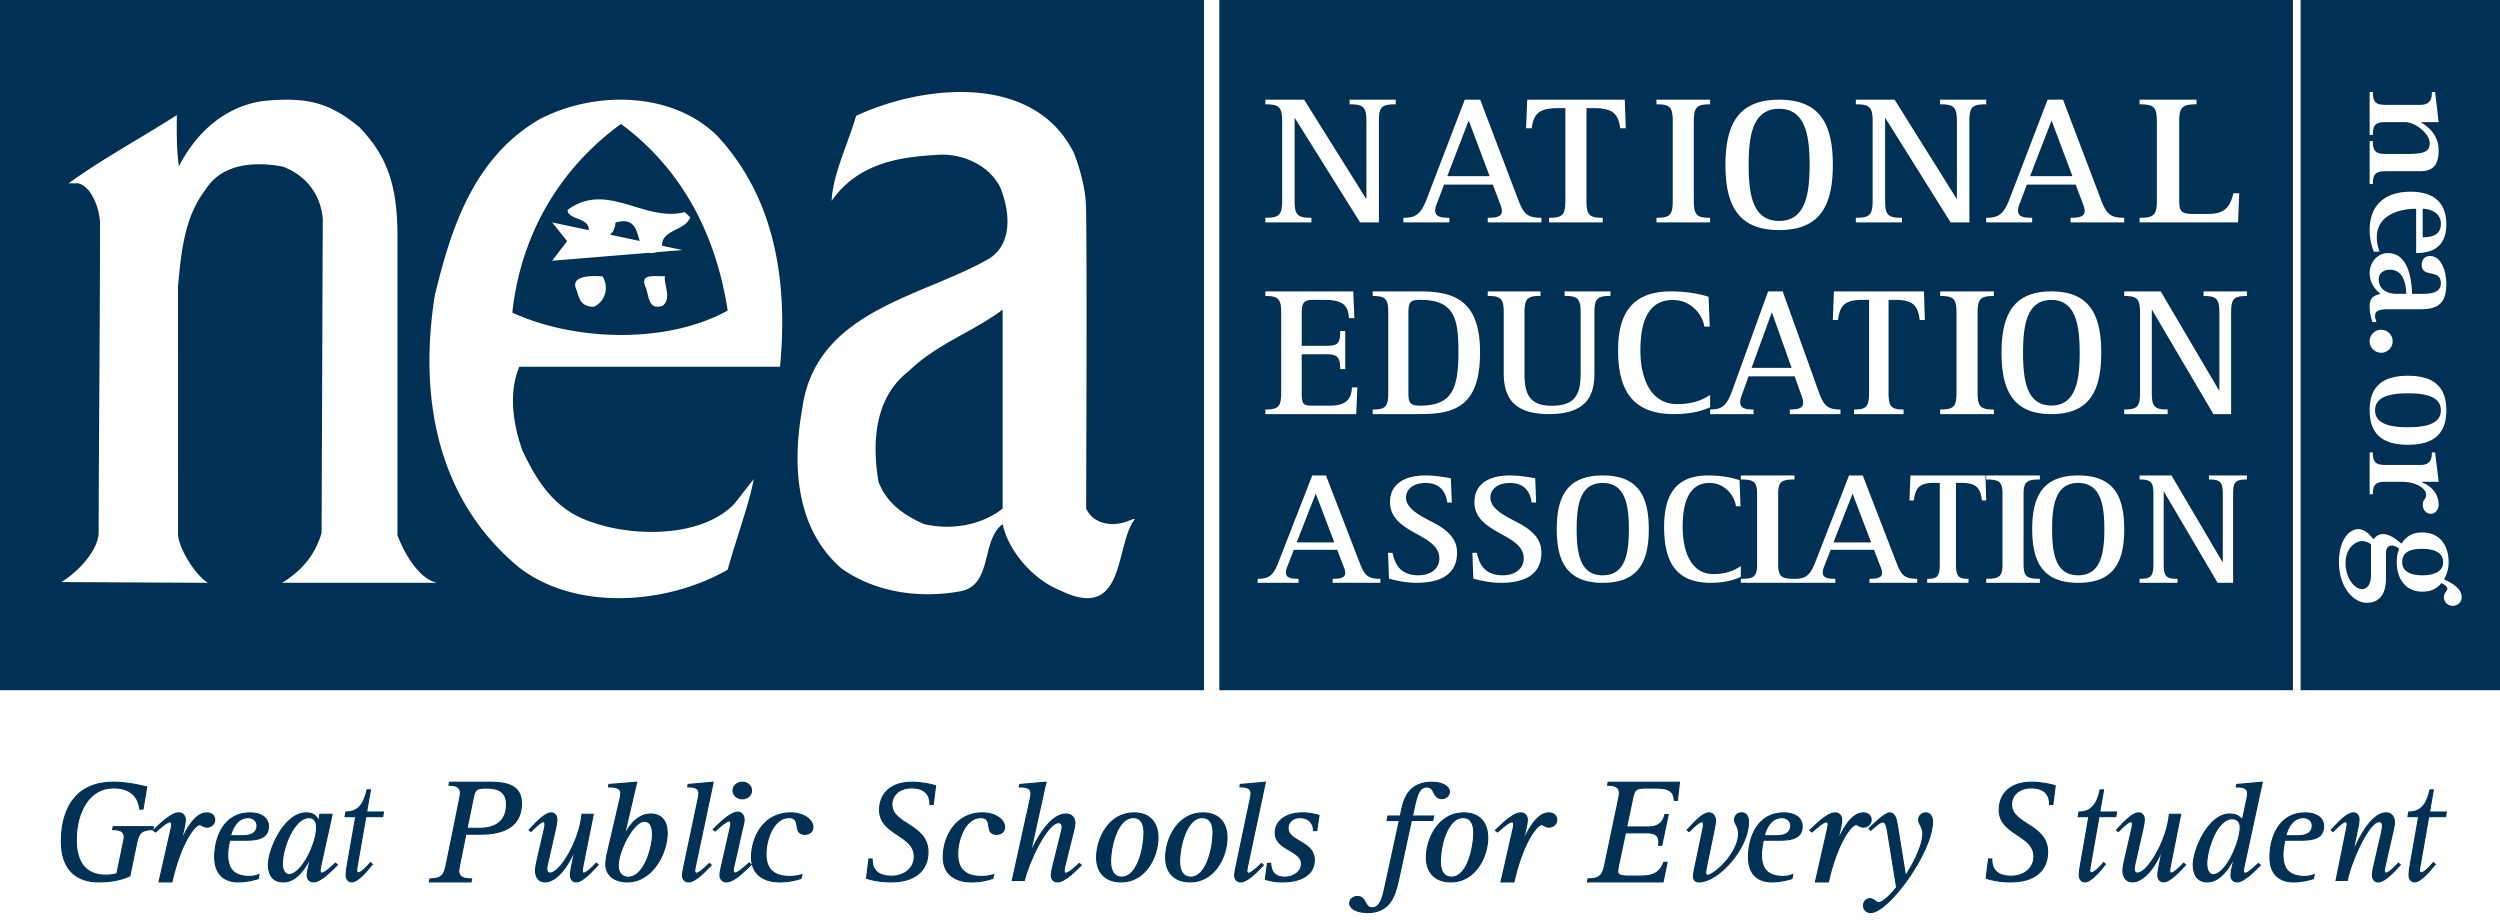 <svg width="326" height="120" xmlns="http://www.w3.org/2000/svg"><g fill="none" fill-rule="evenodd"><path d="M16.932 114.221c-.531.227-1.809.779-4.032.779-2.93 0-4.9-1.595-4.9-5.308 0-2.047.472-7.692 6.807-7.692 1.752 0 3.68.437 4.328.624l-.49 2.882h-.415c-.116-1.023-.69-2.767-3.423-2.767-3.265 0-4.861 3.279-4.861 6.766 0 2.897 1.182 4.622 3.858 4.622.49 0 .964-.058 1.436-.19l.827-3.998c.06-.227.137-.587.137-.776 0-.871-.746-.986-1.513-.986l.077-.38H20l-.078.38c-1.495 0-1.85.494-2.106 1.762" fill="#003054"/><path d="M16.932 114.221c-.531.227-1.809.779-4.032.779-2.93 0-4.9-1.595-4.9-5.308 0-2.047.472-7.692 6.807-7.692 1.752 0 3.68.437 4.328.624l-.49 2.882h-.415c-.116-1.023-.69-2.767-3.423-2.767-3.265 0-4.861 3.279-4.861 6.766 0 2.897 1.182 4.622 3.858 4.622.49 0 .964-.058 1.436-.19l.827-3.998c.06-.227.137-.587.137-.776 0-.871-.746-.986-1.513-.986l.077-.38H20l-.078.38c-1.495 0-1.85.494-2.106 1.762l-.884 4.282z" stroke="#003054" stroke-width=".147"/><path d="M22.308 108.068c.045-.191.085-.441.085-.592 0-.137-.085-.308-.235-.308-.41 0-1.315.825-1.877 1.322l-.281-.212c.627-.573 2.223-2.278 3.302-2.278.536 0 .86.401.86.88 0 .328-.085.785-.173 1.188l-.321 1.36.042.038c.41-.863 1.593-3.466 3.254-3.466.69 0 1.036.421 1.036.898 0 .557-.474.959-1.013.959-.497 0-.713-.326-.949-.326-.627 0-2.458 2.336-3.622 7.469h-1.68" fill="#003054"/><path d="M22.308 108.068c.045-.191.085-.441.085-.592 0-.137-.085-.308-.235-.308-.41 0-1.315.825-1.877 1.322l-.281-.212c.627-.573 2.223-2.278 3.302-2.278.536 0 .86.401.86.88 0 .328-.085.785-.173 1.188l-.321 1.36.042.038c.41-.863 1.593-3.466 3.254-3.466.69 0 1.036.421 1.036.898 0 .557-.474.959-1.013.959-.497 0-.713-.326-.949-.326-.627 0-2.458 2.336-3.622 7.469h-1.68l1.572-6.932z" stroke="#003054" stroke-width=".147"/><path d="M31.681 108.981c.76 0 1.84-.188 1.84-1.348 0-.566-.493-1.016-1.175-1.016-1.442 0-2.107 1.54-2.28 2.364h1.615zm1.992 5.59c-.435.13-1.405.429-2.6.429-1.878 0-3.073-1.05-3.073-3.243 0-2.551 1.177-5.757 4.61-5.757 1.253 0 2.39.524 2.39 1.761 0 1.652-1.574 1.8-3.016 1.8h-2.047c-.115.62-.248 1.238-.248 1.878 0 1.556.53 2.85 2.844 2.85.418 0 .835-.074 1.235-.247l-.095.528z" fill="#003054"/><path d="M31.681 108.981c.76 0 1.84-.188 1.84-1.348 0-.566-.493-1.016-1.175-1.016-1.442 0-2.107 1.54-2.28 2.364h1.615zm1.992 5.59c-.435.13-1.405.429-2.6.429-1.878 0-3.073-1.05-3.073-3.243 0-2.551 1.177-5.757 4.61-5.757 1.253 0 2.39.524 2.39 1.761 0 1.652-1.574 1.8-3.016 1.8h-2.047c-.115.62-.248 1.238-.248 1.878 0 1.556.53 2.85 2.844 2.85.418 0 .835-.074 1.235-.247l-.095.528z" stroke="#003054" stroke-width=".147"/><path d="M37.695 114.044c1.632 0 3.59-4.03 3.59-6.15 0-.58-.203-1.274-.977-1.274-2.021 0-3.491 4.03-3.491 5.982 0 1.087.47 1.442.878 1.442m2.774-2.023l-.04-.04c-.45.828-1.613 3.019-3.448 3.019-1.632 0-1.981-1.198-1.981-2.267 0-1.875 2.002-6.733 4.958-6.733 1.083 0 1.408.62 1.572 1.015h.043l.14-.827h1.594l-1.492 6.787c-.04.19-.08.432-.08.583 0 .13.08.298.225.298.387 0 1.245-.805 1.774-1.294l.266.208c-.591.563-2.102 2.23-3.123 2.23-.508 0-.817-.393-.817-.862 0-.336.105-.768.186-1.163" fill="#003054"/><path d="M37.695 114.044c1.632 0 3.59-4.03 3.59-6.15 0-.58-.203-1.274-.977-1.274-2.021 0-3.491 4.03-3.491 5.982 0 1.087.47 1.442.878 1.442zm2.774-2.023l-.04-.04c-.45.828-1.613 3.019-3.448 3.019-1.632 0-1.981-1.198-1.981-2.267 0-1.875 2.002-6.733 4.958-6.733 1.083 0 1.408.62 1.572 1.015h.043l.14-.827h1.594l-1.492 6.787c-.04.19-.08.432-.08.583 0 .13.08.298.225.298.387 0 1.245-.805 1.774-1.294l.266.208c-.591.563-2.102 2.23-3.123 2.23-.508 0-.817-.393-.817-.862 0-.336.105-.768.186-1.163l.223-.954z" stroke="#003054" stroke-width=".147"/><path d="M48.54 112.694c-.504.638-1.812 2.306-2.685 2.306-.453 0-.72-.406-.72-.891 0-.348.066-.794.132-1.203l1.125-6.418H45l.102-.6c1.542 0 2.33-.93 2.766-2.888h.437l-.503 2.888H50l-.102.6h-2.196l-1.124 6.418c-.034.197-.084.447-.084.6 0 .138.099.312.25.312.353 0 1.108-.795 1.577-1.339" fill="#003054"/><path d="M48.54 112.694c-.504.638-1.812 2.306-2.685 2.306-.453 0-.72-.406-.72-.891 0-.348.066-.794.132-1.203l1.125-6.418H45l.102-.6c1.542 0 2.33-.93 2.766-2.888h.437l-.503 2.888H50l-.102.6h-2.196l-1.124 6.418c-.034.197-.084.447-.084.6 0 .138.099.312.25.312.353 0 1.108-.795 1.577-1.339l.219.215z" stroke="#003054" stroke-width=".147"/><path d="M60.906 108.013h1.617c1.594 0 3.528-.545 3.528-3.121 0-1.974-1.558-2.129-2.622-2.129-1.381 0-1.498.175-1.755 1.463l-.768 3.787zm-4.828 6.596c1.498 0 1.85-.524 2.108-1.835l1.736-8.548c.04-.234.117-.624.117-.82 0-.876-.73-1.013-1.498-1.013l.078-.393h5.223c2.305 0 4.158.43 4.158 2.774 0 3.532-3.232 4-5.319 4h-1.933l-.808 4c-.039.236-.12.606-.12.822 0 .877.829 1.013 1.678 1.013l-.08.391H56l.078-.39z" fill="#003054"/><path d="M60.906 108.013h1.617c1.594 0 3.528-.545 3.528-3.121 0-1.974-1.558-2.129-2.622-2.129-1.381 0-1.498.175-1.755 1.463l-.768 3.787zm-4.828 6.596c1.498 0 1.85-.524 2.108-1.835l1.736-8.548c.04-.234.117-.624.117-.82 0-.876-.73-1.013-1.498-1.013l.078-.393h5.223c2.305 0 4.158.43 4.158 2.774 0 3.532-3.232 4-5.319 4h-1.933l-.808 4c-.039.236-.12.606-.12.822 0 .877.829 1.013 1.678 1.013l-.08.391H56l.078-.39z" stroke="#003054" stroke-width=".147"/><path d="M74.95 110.894l-.04-.037C74.1 113.03 72.52 115 71.07 115c-.77 0-1.242-.563-1.242-1.501 0-.319.15-1.07.263-1.556l.903-3.916c.04-.187.077-.434.077-.583 0-.13-.077-.298-.189-.298-.377 0-1.168.805-1.656 1.291l-.226-.205c.546-.563 1.94-2.232 2.88-2.232.47 0 .733.393.733.862 0 .32-.074.77-.168 1.165l-1.017 4.496c-.074.282-.131.64-.131.79 0 .3.13.541.434.541 1.316 0 3.839-4.217 4.159-7.666h1.47l-1.356 6.785c-.038.19-.075.434-.075.583 0 .187.075.298.189.298.377 0 1.165-.805 1.636-1.294l.246.208c-.548.563-1.94 2.232-2.882 2.232-.451 0-.734-.395-.734-.864 0-.336.077-.768.151-1.163" fill="#003054"/><path d="M74.95 110.894l-.04-.037C74.1 113.03 72.52 115 71.07 115c-.77 0-1.242-.563-1.242-1.501 0-.319.15-1.07.263-1.556l.903-3.916c.04-.187.077-.434.077-.583 0-.13-.077-.298-.189-.298-.377 0-1.168.805-1.656 1.291l-.226-.205c.546-.563 1.94-2.232 2.88-2.232.47 0 .733.393.733.862 0 .32-.074.77-.168 1.165l-1.017 4.496c-.074.282-.131.64-.131.79 0 .3.13.541.434.541 1.316 0 3.839-4.217 4.159-7.666h1.47l-1.356 6.785c-.038.19-.075.434-.075.583 0 .187.075.298.189.298.377 0 1.165-.805 1.636-1.294l.246.208c-.548.563-1.94 2.232-2.882 2.232-.451 0-.734-.395-.734-.864 0-.336.077-.768.151-1.163l.415-2.08z" stroke="#003054" stroke-width=".147"/><path d="M81.904 114.393c2.172 0 3.184-4.04 3.184-5.553 0-.682-.108-1.751-1.077-1.751-1.396 0-3.4 3.855-3.4 5.79 0 1.217.82 1.514 1.293 1.514m-.473-5.59l.045.037c.278-.627 1.439-2.691 3.351-2.691 1.592 0 2.173 1.124 2.173 2.472 0 2.655-1.935 6.379-5.181 6.379-1.873 0-2.819-1.015-2.819-2.288 0-.513.085-1.03.215-1.528l1.635-7.027c.062-.313.108-.534.108-.702 0-.683-.624-.848-1.612-.848l.062-.313 3.615-.294" fill="#003054"/><path d="M81.904 114.393c2.172 0 3.184-4.04 3.184-5.553 0-.682-.108-1.751-1.077-1.751-1.396 0-3.4 3.855-3.4 5.79 0 1.217.82 1.514 1.293 1.514zm-.473-5.59l.045.037c.278-.627 1.439-2.691 3.351-2.691 1.592 0 2.173 1.124 2.173 2.472 0 2.655-1.935 6.379-5.181 6.379-1.873 0-2.819-1.015-2.819-2.288 0-.513.085-1.03.215-1.528l1.635-7.027c.062-.313.108-.534.108-.702 0-.683-.624-.848-1.612-.848l.062-.313 3.615-.294-1.592 6.804z" stroke="#003054" stroke-width=".147"/><path d="M92.747 112.807c-.563.553-2 2.193-2.972 2.193-.486 0-.775-.386-.775-.848 0-.33.097-.755.174-1.144l1.864-8.851c.057-.313.098-.534.098-.702 0-.68-.566-.848-1.456-.848l.057-.313L93 102l-2.332 11.008a3.394 3.394 0 0 0-.077.571c0 .131.077.296.215.296.368 0 1.184-.791 1.688-1.272" fill="#003054"/><path d="M92.747 112.807c-.563.553-2 2.193-2.972 2.193-.486 0-.775-.386-.775-.848 0-.33.097-.755.174-1.144l1.864-8.851c.057-.313.098-.534.098-.702 0-.68-.566-.848-1.456-.848l.057-.313L93 102l-2.332 11.008a3.394 3.394 0 0 0-.077.571c0 .131.077.296.215.296.368 0 1.184-.791 1.688-1.272l.253.204z" stroke="#003054" stroke-width=".147"/><path d="M95.594 103.08c0-.606.548-1.08 1.203-1.08.675 0 1.203.474 1.203 1.08 0 .607-.528 1.081-1.203 1.081-.655 0-1.203-.474-1.203-1.08m2.364 9.663c-.614.569-2.175 2.256-3.227 2.256-.528 0-.845-.4-.845-.873 0-.34.106-.777.192-1.173l1.136-5.004c.044-.19.086-.435.086-.587 0-.132-.086-.304-.189-.304-.425 0-1.308.816-1.855 1.307l-.256-.21c.614-.566 2.175-2.253 3.228-2.253.505 0 .8.457.8 1.006 0 .227-.103.701-.19 1.04l-1.138 5.005a3.245 3.245 0 0 0-.086.584c0 .134.086.304.233.304.4 0 1.286-.814 1.836-1.308" fill="#003054"/><path d="M95.594 103.08c0-.606.548-1.08 1.203-1.08.675 0 1.203.474 1.203 1.08 0 .607-.528 1.081-1.203 1.081-.655 0-1.203-.474-1.203-1.08zm2.364 9.664c-.614.569-2.175 2.256-3.227 2.256-.528 0-.845-.4-.845-.873 0-.34.106-.777.192-1.173l1.136-5.004c.044-.19.086-.435.086-.587 0-.132-.086-.304-.189-.304-.425 0-1.308.816-1.855 1.307l-.256-.21c.614-.566 2.175-2.253 3.228-2.253.505 0 .8.457.8 1.006 0 .227-.103.701-.19 1.04l-1.138 5.005a3.245 3.245 0 0 0-.086.584c0 .134.086.304.233.304.4 0 1.286-.814 1.836-1.308l.275.21z" stroke="#003054" stroke-width=".147"/><path d="M104.433 114.55a8.73 8.73 0 0 1-2.75.45C99.46 115 98 113.894 98 111.794c0-2.665 1.608-5.794 5.12-5.794 1.609 0 2.88.862 2.88 1.875 0 .486-.382.918-1.037.918-1.714 0-.318-2.173-2.074-2.173-1.968 0-3.005 2.756-3.005 4.742 0 2.233 1.29 2.927 3.133 2.927.527 0 1.057-.094 1.564-.225" fill="#003054"/><path d="M104.433 114.55a8.73 8.73 0 0 1-2.75.45C99.46 115 98 113.894 98 111.794c0-2.665 1.608-5.794 5.12-5.794 1.609 0 2.88.862 2.88 1.875 0 .486-.382.918-1.037.918-1.714 0-.318-2.173-2.074-2.173-1.968 0-3.005 2.756-3.005 4.742 0 2.233 1.29 2.927 3.133 2.927.527 0 1.057-.094 1.564-.225l-.148.486z" stroke="#003054" stroke-width=".147"/><path d="M121.278 104.9c0-1.213-.613-2.159-2.435-2.159-1.406 0-2.544.834-2.544 2.159 0 2.653 4.708 2.558 4.708 6.197 0 2.463-1.75 3.903-4.815 3.903-1.55 0-2.795-.322-3.192-.474l.309-2.52h.413c0 1.477.793 2.253 2.56 2.253 1.442 0 2.941-.871 2.941-2.576 0-2.86-4.527-2.805-4.527-6.062 0-2.104 1.442-3.621 4.237-3.621 1.28 0 2.58.304 3.067.454l-.309 2.446" fill="#003054"/><path d="M121.278 104.9c0-1.213-.613-2.159-2.435-2.159-1.406 0-2.544.834-2.544 2.159 0 2.653 4.708 2.558 4.708 6.197 0 2.463-1.75 3.903-4.815 3.903-1.55 0-2.795-.322-3.192-.474l.309-2.52h.413c0 1.477.793 2.253 2.56 2.253 1.442 0 2.941-.871 2.941-2.576 0-2.86-4.527-2.805-4.527-6.062 0-2.104 1.442-3.621 4.237-3.621 1.28 0 2.58.304 3.067.454l-.309 2.446h-.413z" stroke="#003054" stroke-width=".147"/><path d="M129.433 114.55a8.73 8.73 0 0 1-2.75.45c-2.222 0-3.683-1.106-3.683-3.206 0-2.665 1.608-5.794 5.12-5.794 1.612 0 2.88.862 2.88 1.875 0 .486-.382.918-1.037.918-1.714 0-.318-2.173-2.074-2.173-1.968 0-3.005 2.756-3.005 4.742 0 2.233 1.29 2.927 3.133 2.927.527 0 1.057-.094 1.564-.225" fill="#003054"/><path d="M129.433 114.55a8.73 8.73 0 0 1-2.75.45c-2.222 0-3.683-1.106-3.683-3.206 0-2.665 1.608-5.794 5.12-5.794 1.612 0 2.88.862 2.88 1.875 0 .486-.382.918-1.037.918-1.714 0-.318-2.173-2.074-2.173-1.968 0-3.005 2.756-3.005 4.742 0 2.233 1.29 2.927 3.133 2.927.527 0 1.057-.094 1.564-.225l-.148.486z" stroke="#003054" stroke-width=".147"/><path d="M134.347 104.157c.058-.313.1-.534.1-.702 0-.68-.585-.848-1.536-.848l.08-.313 3.398-.294-2.002 9.072.04.04c.708-1.643 2.527-4.963 4.551-4.963.746 0 1.191.461 1.191 1.217 0 .204-.099.682-.181 1.015l-1.153 4.627c-.038.185-.08.425-.08.571 0 .131.08.296.223.296.384 0 1.23-.791 1.758-1.272l.264.204c-.586.553-2.083 2.193-3.116 2.193-.504 0-.789-.386-.789-.848 0-.33.083-.755.184-1.144l1.092-4.425c.08-.277.141-.627.141-.773 0-.296-.14-.537-.466-.537-1.555 0-4.024 5.458-4.47 7.542H132" fill="#003054"/><path d="M134.347 104.157c.058-.313.1-.534.1-.702 0-.68-.585-.848-1.536-.848l.08-.313 3.398-.294-2.002 9.072.04.04c.708-1.643 2.527-4.963 4.551-4.963.746 0 1.191.461 1.191 1.217 0 .204-.099.682-.181 1.015l-1.153 4.627c-.038.185-.08.425-.08.571 0 .131.08.296.223.296.384 0 1.23-.791 1.758-1.272l.264.204c-.586.553-2.083 2.193-3.116 2.193-.504 0-.789-.386-.789-.848 0-.33.083-.755.184-1.144l1.092-4.425c.08-.277.141-.627.141-.773 0-.296-.14-.537-.466-.537-1.555 0-4.024 5.458-4.47 7.542H132l2.347-10.658z" stroke="#003054" stroke-width=".147"/><path d="M146.263 114.383c2.164 0 2.92-4.053 2.92-5.814 0-1.087-.368-1.952-1.409-1.952-2.123 0-2.96 3.903-2.96 5.703 0 1.482.632 2.063 1.45 2.063M143 111.83c0-2.549 1.653-5.831 4.855-5.831 2.204 0 3.145 1.425 3.145 3.226 0 2.531-1.653 5.774-4.777 5.774-2.285 0-3.223-1.445-3.223-3.169" fill="#003054"/><path d="M146.263 114.383c2.164 0 2.92-4.053 2.92-5.814 0-1.087-.368-1.952-1.409-1.952-2.123 0-2.96 3.903-2.96 5.703 0 1.482.632 2.063 1.45 2.063zM143 111.83c0-2.549 1.653-5.831 4.855-5.831 2.204 0 3.145 1.425 3.145 3.226 0 2.531-1.653 5.774-4.777 5.774-2.285 0-3.223-1.445-3.223-3.169z" stroke="#003054" stroke-width=".147"/><path d="M155.263 114.383c2.164 0 2.92-4.053 2.92-5.814 0-1.087-.368-1.952-1.409-1.952-2.123 0-2.96 3.903-2.96 5.703 0 1.482.632 2.063 1.45 2.063M152 111.83c0-2.549 1.65-5.831 4.855-5.831 2.204 0 3.145 1.425 3.145 3.226 0 2.531-1.653 5.774-4.777 5.774-2.288 0-3.223-1.445-3.223-3.169" fill="#003054"/><path d="M155.263 114.383c2.164 0 2.92-4.053 2.92-5.814 0-1.087-.368-1.952-1.409-1.952-2.123 0-2.96 3.903-2.96 5.703 0 1.482.632 2.063 1.45 2.063zM152 111.83c0-2.549 1.65-5.831 4.855-5.831 2.204 0 3.145 1.425 3.145 3.226 0 2.531-1.653 5.774-4.777 5.774-2.288 0-3.223-1.445-3.223-3.169z" stroke="#003054" stroke-width=".147"/><path d="M164.747 112.807c-.562.553-1.999 2.193-2.967 2.193-.489 0-.78-.386-.78-.848 0-.33.1-.755.176-1.144l1.861-8.851c.059-.313.097-.534.097-.702 0-.68-.562-.848-1.454-.848l.059-.313L165 102l-2.331 11.008a3.396 3.396 0 0 0-.077.571c0 .131.077.296.215.296.368 0 1.183-.791 1.687-1.272" fill="#003054"/><path d="M164.747 112.807c-.562.553-1.999 2.193-2.967 2.193-.489 0-.78-.386-.78-.848 0-.33.1-.755.176-1.144l1.861-8.851c.059-.313.097-.534.097-.702 0-.68-.562-.848-1.454-.848l.059-.313L165 102l-2.331 11.008a3.396 3.396 0 0 0-.077.571c0 .131.077.296.215.296.368 0 1.183-.791 1.687-1.272l.253.204z" stroke="#003054" stroke-width=".147"/><path d="M171.285 108.307c0-.865-.556-1.687-1.771-1.687-.736 0-1.551.43-1.551 1.385 0 1.747 3.421 1.69 3.421 4.128 0 2.025-1.87 2.867-4.157 2.867a7.06 7.06 0 0 1-2.227-.336l.278-2.082h.416c.06.785.278 1.8 1.852 1.8 1.093 0 2.167-.676 2.167-1.743 0-1.783-3.421-1.8-3.421-4.03 0-1.764 1.71-2.609 3.52-2.609 1.017 0 1.75.207 2.188.336l-.299 1.97" fill="#003054"/><path d="M171.285 108.307c0-.865-.556-1.687-1.771-1.687-.736 0-1.551.43-1.551 1.385 0 1.747 3.421 1.69 3.421 4.128 0 2.025-1.87 2.867-4.157 2.867a7.06 7.06 0 0 1-2.227-.336l.278-2.082h.416c.06.785.278 1.8 1.852 1.8 1.093 0 2.167-.676 2.167-1.743 0-1.783-3.421-1.8-3.421-4.03 0-1.764 1.71-2.609 3.52-2.609 1.017 0 1.75.207 2.188.336l-.299 1.97h-.416z" stroke="#003054" stroke-width=".147"/><path d="M182.357 114.796c-.466 2.12-1.177 4.204-4.04 4.204-1.078 0-2.317-.376-2.317-1.24 0-.43.425-.86.995-.86 1.239 0 .854 1.48 1.948 1.48.853 0 1.26-.883 1.587-2.42l1.95-8.97h-1.605l.12-.581h1.605l.204-.957c.428-2.006 1.423-3.452 3.98-3.452 1.16 0 2.216.487 2.216 1.258 0 .524-.508.882-.995.882-1.22 0-.814-1.522-1.95-1.522-.977 0-1.3 1.164-1.585 2.441l-.286 1.35h2.764l-.12.58h-2.783" fill="#003054"/><path d="M182.357 114.796c-.466 2.12-1.177 4.204-4.04 4.204-1.078 0-2.317-.376-2.317-1.24 0-.43.425-.86.995-.86 1.239 0 .854 1.48 1.948 1.48.853 0 1.26-.883 1.587-2.42l1.95-8.97h-1.605l.12-.581h1.605l.204-.957c.428-2.006 1.423-3.452 3.98-3.452 1.16 0 2.216.487 2.216 1.258 0 .524-.508.882-.995.882-1.22 0-.814-1.522-1.95-1.522-.977 0-1.3 1.164-1.585 2.441l-.286 1.35h2.764l-.12.58h-2.783l-1.688 7.807z" stroke="#003054" stroke-width=".147"/><path d="M189.263 114.383c2.164 0 2.92-4.053 2.92-5.814 0-1.087-.368-1.952-1.409-1.952-2.123 0-2.96 3.903-2.96 5.703 0 1.482.635 2.063 1.45 2.063M186 111.83c0-2.549 1.65-5.831 4.855-5.831 2.204 0 3.145 1.425 3.145 3.226 0 2.531-1.653 5.774-4.777 5.774-2.285 0-3.223-1.445-3.223-3.169" fill="#003054"/><path d="M189.263 114.383c2.164 0 2.92-4.053 2.92-5.814 0-1.087-.368-1.952-1.409-1.952-2.123 0-2.96 3.903-2.96 5.703 0 1.482.635 2.063 1.45 2.063zM186 111.83c0-2.549 1.65-5.831 4.855-5.831 2.204 0 3.145 1.425 3.145 3.226 0 2.531-1.653 5.774-4.777 5.774-2.285 0-3.223-1.445-3.223-3.169z" stroke="#003054" stroke-width=".147"/><path d="M197.307 108.068c.045-.191.085-.441.085-.592 0-.137-.085-.308-.236-.308-.409 0-1.315.825-1.878 1.322l-.278-.212c.625-.573 2.222-2.278 3.298-2.278.54 0 .864.401.864.88 0 .328-.085.785-.173 1.188l-.321 1.36.042.038c.41-.863 1.594-3.466 3.256-3.466.69 0 1.034.421 1.034.898 0 .557-.472.959-1.011.959-.498 0-.713-.326-.952-.326-.625 0-2.457 2.336-3.622 7.469h-1.682" fill="#003054"/><path d="M197.307 108.068c.045-.191.085-.441.085-.592 0-.137-.085-.308-.236-.308-.409 0-1.315.825-1.878 1.322l-.278-.212c.625-.573 2.222-2.278 3.298-2.278.54 0 .864.401.864.88 0 .328-.085.785-.173 1.188l-.321 1.36.042.038c.41-.863 1.594-3.466 3.256-3.466.69 0 1.034.421 1.034.898 0 .557-.472.959-1.011.959-.498 0-.713-.326-.952-.326-.625 0-2.457 2.336-3.622 7.469h-1.682l1.574-6.932z" stroke="#003054" stroke-width=".147"/><path d="M207.08 114.61c1.55 0 1.914-.528 2.18-1.834l1.795-8.552c.04-.234.121-.625.121-.818 0-.879-.754-1.015-1.548-1.015l.083-.391H219l-.263 2.36h-.427c0-1.21-.818-1.599-2.225-1.599h-1.567c-1.221 0-1.407.234-1.65 1.463l-.755 3.613h2.834c.937 0 1.833-.273 2.158-1.62h.43l-.838 4h-.427c.022-.097.043-.254.043-.429 0-.663-.287-1.19-1.53-1.19h-2.831l-.878 4.178c-.04.234-.123.604-.123.818 0 .45.266.645 1.326.645h1.774c1.67 0 2.464-.584 2.912-1.795h.43L216.86 115H207" fill="#003054"/><path d="M207.08 114.61c1.55 0 1.914-.528 2.18-1.834l1.795-8.552c.04-.234.121-.625.121-.818 0-.879-.754-1.015-1.548-1.015l.083-.391H219l-.263 2.36h-.427c0-1.21-.818-1.599-2.225-1.599h-1.567c-1.221 0-1.407.234-1.65 1.463l-.755 3.613h2.834c.937 0 1.833-.273 2.158-1.62h.43l-.838 4h-.427c.022-.097.043-.254.043-.429 0-.663-.287-1.19-1.53-1.19h-2.831l-.878 4.178c-.04.234-.123.604-.123.818 0 .45.266.645 1.326.645h1.774c1.67 0 2.464-.584 2.912-1.795h.43L216.86 115H207l.08-.39z" stroke="#003054" stroke-width=".147"/><path d="M222.512 113.106a3.582 3.582 0 0 0-.096.713c0 .186.076.319.231.319.891 0 4.06-2.887 4.06-5.438 0-.959-.522-1.238-.522-1.818 0-.452.367-.882.927-.882.753 0 .888.711.888 1.18 0 3.431-3.905 7.82-6.473 7.82-.387 0-.697-.205-.697-.731 0-.264.058-.563.117-.862l1.12-5.382c.04-.187.06-.432.06-.583 0-.13-.078-.298-.195-.298-.367 0-1.179.805-1.68 1.294l-.252-.208c.697-.711 1.952-2.23 2.84-2.23.54 0 .871.47.871 1.05 0 .244-.155.955-.232 1.368" fill="#003054"/><path d="M222.512 113.106a3.582 3.582 0 0 0-.096.713c0 .186.076.319.231.319.891 0 4.06-2.887 4.06-5.438 0-.959-.522-1.238-.522-1.818 0-.452.367-.882.927-.882.753 0 .888.711.888 1.18 0 3.431-3.905 7.82-6.473 7.82-.387 0-.697-.205-.697-.731 0-.264.058-.563.117-.862l1.12-5.382c.04-.187.06-.432.06-.583 0-.13-.078-.298-.195-.298-.367 0-1.179.805-1.68 1.294l-.252-.208c.697-.711 1.952-2.23 2.84-2.23.54 0 .871.47.871 1.05 0 .244-.155.955-.232 1.368l-.967 4.688z" stroke="#003054" stroke-width=".147"/><path d="M231.68 108.981c.76 0 1.841-.188 1.841-1.348 0-.566-.495-1.016-1.177-1.016-1.441 0-2.106 1.54-2.275 2.364h1.61zm1.99 5.59c-.434.13-1.403.429-2.597.429-1.879 0-3.073-1.05-3.073-3.243 0-2.551 1.18-5.757 4.61-5.757 1.25 0 2.39.524 2.39 1.761 0 1.652-1.574 1.8-3.015 1.8h-2.049c-.115.62-.247 1.238-.247 1.878 0 1.556.532 2.85 2.843 2.85.42 0 .837-.074 1.234-.247l-.095.528z" fill="#003054"/><path d="M231.68 108.981c.76 0 1.841-.188 1.841-1.348 0-.566-.495-1.016-1.177-1.016-1.441 0-2.106 1.54-2.275 2.364h1.61zm1.99 5.59c-.434.13-1.403.429-2.597.429-1.879 0-3.073-1.05-3.073-3.243 0-2.551 1.18-5.757 4.61-5.757 1.25 0 2.39.524 2.39 1.761 0 1.652-1.574 1.8-3.015 1.8h-2.049c-.115.62-.247 1.238-.247 1.878 0 1.556.532 2.85 2.843 2.85.42 0 .837-.074 1.234-.247l-.095.528z" stroke="#003054" stroke-width=".147"/><path d="M238.307 108.068c.042-.191.085-.441.085-.592 0-.137-.085-.308-.236-.308-.409 0-1.315.825-1.878 1.322l-.278-.212c.625-.573 2.222-2.278 3.301-2.278.537 0 .86.401.86.88 0 .328-.084.785-.172 1.188l-.321 1.36.042.038c.41-.863 1.594-3.466 3.256-3.466.69 0 1.034.421 1.034.898 0 .557-.472.959-1.011.959-.498 0-.713-.326-.95-.326-.627 0-2.46 2.336-3.621 7.469h-1.685" fill="#003054"/><path d="M238.307 108.068c.042-.191.085-.441.085-.592 0-.137-.085-.308-.236-.308-.409 0-1.315.825-1.878 1.322l-.278-.212c.625-.573 2.222-2.278 3.301-2.278.537 0 .86.401.86.88 0 .328-.084.785-.172 1.188l-.321 1.36.042.038c.41-.863 1.594-3.466 3.256-3.466.69 0 1.034.421 1.034.898 0 .557-.472.959-1.011.959-.498 0-.713-.326-.95-.326-.627 0-2.46 2.336-3.621 7.469h-1.685l1.574-6.932z" stroke="#003054" stroke-width=".147"/><path d="M248.484 114.227c.6-.932 2.258-3.721 2.258-5.516 0-.878-.547-1.24-.547-1.833 0-.478.42-.878.912-.878.564 0 .893.44.893 1.144 0 3.935-5.738 11.856-8.071 11.856-.564 0-.929-.42-.929-.898 0-.495.346-.915.838-.915.564 0 .727.516 1.147.516.674 0 1.949-1.49 2.333-1.984l-1.186-7.35c-.146-.84-.31-1.185-.6-1.185-.42 0-1.183.742-1.586 1.087l-.219-.247c.401-.382 2.06-2.024 2.681-2.024.636 0 .854.686.982 1.45" fill="#003054"/><path d="M248.484 114.227c.6-.932 2.258-3.721 2.258-5.516 0-.878-.547-1.24-.547-1.833 0-.478.42-.878.912-.878.564 0 .893.44.893 1.144 0 3.935-5.738 11.856-8.071 11.856-.564 0-.929-.42-.929-.898 0-.495.346-.915.838-.915.564 0 .727.516 1.147.516.674 0 1.949-1.49 2.333-1.984l-1.186-7.35c-.146-.84-.31-1.185-.6-1.185-.42 0-1.183.742-1.586 1.087l-.219-.247c.401-.382 2.06-2.024 2.681-2.024.636 0 .854.686.982 1.45l1.094 6.777z" stroke="#003054" stroke-width=".147"/><path d="M267.278 104.9c0-1.213-.613-2.159-2.435-2.159-1.406 0-2.541.834-2.541 2.159 0 2.653 4.705 2.558 4.705 6.197 0 2.463-1.748 3.903-4.815 3.903-1.55 0-2.795-.322-3.192-.474l.306-2.52h.416c0 1.477.793 2.253 2.56 2.253 1.445 0 2.941-.871 2.941-2.576 0-2.86-4.527-2.805-4.527-6.062 0-2.104 1.444-3.621 4.237-3.621 1.28 0 2.58.304 3.067.454l-.309 2.446" fill="#003054"/><path d="M267.278 104.9c0-1.213-.613-2.159-2.435-2.159-1.406 0-2.541.834-2.541 2.159 0 2.653 4.705 2.558 4.705 6.197 0 2.463-1.748 3.903-4.815 3.903-1.55 0-2.795-.322-3.192-.474l.306-2.52h.416c0 1.477.793 2.253 2.56 2.253 1.445 0 2.941-.871 2.941-2.576 0-2.86-4.527-2.805-4.527-6.062 0-2.104 1.444-3.621 4.237-3.621 1.28 0 2.58.304 3.067.454l-.309 2.446h-.413z" stroke="#003054" stroke-width=".147"/><path d="M274.54 112.694c-.502.638-1.812 2.306-2.685 2.306-.453 0-.72-.406-.72-.891 0-.348.066-.794.135-1.203l1.122-6.418H271l.102-.6c1.542 0 2.333-.93 2.766-2.888h.437l-.503 2.888H276l-.102.6h-2.196l-1.124 6.418c-.034.197-.084.447-.084.6 0 .138.101.312.251.312.352 0 1.107-.795 1.576-1.339" fill="#003054"/><path d="M274.54 112.694c-.502.638-1.812 2.306-2.685 2.306-.453 0-.72-.406-.72-.891 0-.348.066-.794.135-1.203l1.122-6.418H271l.102-.6c1.542 0 2.333-.93 2.766-2.888h.437l-.503 2.888H276l-.102.6h-2.196l-1.124 6.418c-.034.197-.084.447-.084.6 0 .138.101.312.251.312.352 0 1.107-.795 1.576-1.339l.219.215z" stroke="#003054" stroke-width=".147"/><path d="M281.95 110.894l-.038-.037c-.808 2.173-2.393 4.143-3.841 4.143-.771 0-1.243-.563-1.243-1.501 0-.319.152-1.07.263-1.556l.905-3.916c.038-.187.075-.434.075-.583 0-.13-.075-.298-.189-.298-.377 0-1.168.805-1.656 1.291l-.226-.205c.546-.563 1.94-2.232 2.882-2.232.469 0 .731.393.731.862 0 .32-.074.77-.168 1.165l-1.017 4.496c-.074.282-.132.64-.132.79 0 .3.132.541.432.541 1.32 0 3.842-4.217 4.162-7.666h1.47l-1.356 6.785c-.038.19-.075.434-.075.583 0 .187.075.298.189.298.377 0 1.165-.805 1.636-1.294l.246.208c-.546.563-1.94 2.232-2.882 2.232-.451 0-.734-.395-.734-.864 0-.336.077-.768.151-1.163" fill="#003054"/><path d="M281.95 110.894l-.038-.037c-.808 2.173-2.393 4.143-3.841 4.143-.771 0-1.243-.563-1.243-1.501 0-.319.152-1.07.263-1.556l.905-3.916c.038-.187.075-.434.075-.583 0-.13-.075-.298-.189-.298-.377 0-1.168.805-1.656 1.291l-.226-.205c.546-.563 1.94-2.232 2.882-2.232.469 0 .731.393.731.862 0 .32-.074.77-.168 1.165l-1.017 4.496c-.074.282-.132.64-.132.79 0 .3.132.541.432.541 1.32 0 3.842-4.217 4.162-7.666h1.47l-1.356 6.785c-.038.19-.075.434-.075.583 0 .187.075.298.189.298.377 0 1.165-.805 1.636-1.294l.246.208c-.546.563-1.94 2.232-2.882 2.232-.451 0-.734-.395-.734-.864 0-.336.077-.768.151-1.163l.415-2.08z" stroke="#003054" stroke-width=".147"/><path d="M288.577 114.06c1.705 0 3.548-4.277 3.548-6.196 0-.702-.436-1.106-1.031-1.106-2.063 0-3.332 4.13-3.332 5.828 0 1.18.478 1.474.815 1.474m2.755-2.101l-.04-.037c-.357.72-1.584 3.078-3.449 3.078-1.485 0-1.843-1.217-1.843-2.23 0-1.936 1.943-6.621 4.757-6.621 1.05 0 1.426.498 1.645.794l.595-2.786c.06-.313.1-.534.1-.7 0-.682-.577-.847-1.489-.847l.06-.314L295 102l-2.379 11.008c-.041.187-.08.425-.08.573 0 .13.08.294.219.294.376 0 1.209-.791 1.723-1.272l.259.204c-.575.553-2.042 2.193-3.034 2.193-.497 0-.792-.386-.792-.848 0-.33.1-.755.178-1.144" fill="#003054"/><path d="M288.577 114.06c1.705 0 3.548-4.277 3.548-6.196 0-.702-.436-1.106-1.031-1.106-2.063 0-3.332 4.13-3.332 5.828 0 1.18.478 1.474.815 1.474zm2.755-2.101l-.04-.037c-.357.72-1.584 3.078-3.449 3.078-1.485 0-1.843-1.217-1.843-2.23 0-1.936 1.943-6.621 4.757-6.621 1.05 0 1.426.498 1.645.794l.595-2.786c.06-.313.1-.534.1-.7 0-.682-.577-.847-1.489-.847l.06-.314L295 102l-2.379 11.008c-.041.187-.08.425-.08.573 0 .13.08.294.219.294.376 0 1.209-.791 1.723-1.272l.259.204c-.575.553-2.042 2.193-3.034 2.193-.497 0-.792-.386-.792-.848 0-.33.1-.755.178-1.144l.238-1.05z" stroke="#003054" stroke-width=".147"/><path d="M299.681 108.981c.76 0 1.84-.188 1.84-1.348 0-.566-.493-1.016-1.175-1.016-1.442 0-2.107 1.54-2.28 2.364h1.615zm1.992 5.59c-.437.13-1.405.429-2.6.429-1.878 0-3.073-1.05-3.073-3.243 0-2.551 1.177-5.757 4.61-5.757 1.253 0 2.39.524 2.39 1.761 0 1.652-1.574 1.8-3.014 1.8h-2.052c-.112.62-.245 1.238-.245 1.878 0 1.556.53 2.85 2.844 2.85.42 0 .838-.074 1.235-.247l-.095.528z" fill="#003054"/><path d="M299.681 108.981c.76 0 1.84-.188 1.84-1.348 0-.566-.493-1.016-1.175-1.016-1.442 0-2.107 1.54-2.28 2.364h1.615zm1.992 5.59c-.437.13-1.405.429-2.6.429-1.878 0-3.073-1.05-3.073-3.243 0-2.551 1.177-5.757 4.61-5.757 1.253 0 2.39.524 2.39 1.761 0 1.652-1.574 1.8-3.014 1.8h-2.052c-.112.62-.245 1.238-.245 1.878 0 1.556.53 2.85 2.844 2.85.42 0 .838-.074 1.235-.247l-.095.528z" stroke="#003054" stroke-width=".147"/><path d="M305.996 108.025c.038-.187.075-.432.075-.58 0-.134-.094-.301-.189-.301-.374 0-1.168.807-1.656 1.294l-.226-.208c.546-.56 1.94-2.23 2.882-2.23.471 0 .731.393.731.862 0 .321-.074.768-.168 1.163l-.603 2.981.04.037c.657-1.667 2.37-5.043 4.253-5.043.68 0 1.094.47 1.094 1.237 0 .208-.075.694-.152 1.03l-1.073 4.708a2.307 2.307 0 0 0-.095.58c0 .134.095.301.209.301.377 0 1.168-.807 1.636-1.294l.246.208c-.546.563-1.94 2.23-2.882 2.23-.469 0-.751-.393-.751-.862 0-.336.074-.768.168-1.163l1.035-4.5c.057-.282.114-.637.114-.788 0-.299-.152-.543-.415-.543-1.47 0-3.804 5.55-4.178 7.668h-1.469" fill="#003054"/><path d="M305.996 108.025c.038-.187.075-.432.075-.58 0-.134-.094-.301-.189-.301-.374 0-1.168.807-1.656 1.294l-.226-.208c.546-.56 1.94-2.23 2.882-2.23.471 0 .731.393.731.862 0 .321-.074.768-.168 1.163l-.603 2.981.04.037c.657-1.667 2.37-5.043 4.253-5.043.68 0 1.094.47 1.094 1.237 0 .208-.075.694-.152 1.03l-1.073 4.708a2.307 2.307 0 0 0-.095.58c0 .134.095.301.209.301.377 0 1.168-.807 1.636-1.294l.246.208c-.546.563-1.94 2.23-2.882 2.23-.469 0-.751-.393-.751-.862 0-.336.074-.768.168-1.163l1.035-4.5c.057-.282.114-.637.114-.788 0-.299-.152-.543-.415-.543-1.47 0-3.804 5.55-4.178 7.668h-1.469l1.374-6.787z" stroke="#003054" stroke-width=".147"/><path d="M317.54 112.694c-.502.638-1.812 2.306-2.683 2.306-.455 0-.722-.406-.722-.891 0-.348.066-.794.135-1.203l1.122-6.418H314l.102-.6c1.542 0 2.333-.93 2.768-2.888h.435l-.503 2.888H319l-.102.6h-2.196l-1.124 6.418c-.034.197-.084.447-.084.6 0 .138.101.312.251.312.354 0 1.107-.795 1.576-1.339" fill="#003054"/><path d="M317.54 112.694c-.502.638-1.812 2.306-2.683 2.306-.455 0-.722-.406-.722-.891 0-.348.066-.794.135-1.203l1.122-6.418H314l.102-.6c1.542 0 2.333-.93 2.768-2.888h.435l-.503 2.888H319l-.102.6h-2.196l-1.124 6.418c-.034.197-.084.447-.084.6 0 .138.101.312.251.312.354 0 1.107-.795 1.576-1.339l.219.215z" stroke="#003054" stroke-width=".147"/><path d="M300 90V0h26v90h-26zm9.422-78H309v5.598h.422c0-1.294.344-1.673 1.666-1.673h2.565c1.186 0 3.177 1.427 3.177 2.72 0 1.095-.612 1.43-2.928 1.43h-2.814c-1.322 0-1.666-.38-1.666-1.673H309V24h.422c0-1.294.344-1.672 1.666-1.672h4.366c1.452 0 2.546-.423 2.546-2.701 0-2.118-1.476-3.143-2.259-3.655v-.047H318L317.54 12h-.423c0 .87-.173 1.672-1.53 1.672h-4.499c-1.322 0-1.666-.378-1.666-1.672zm6.495 18.939v-3.716c.813 0 2.376.41 2.376 1.963 0 1.406-1.064 1.753-2.376 1.753zm-6.377 1.876h.754a5.226 5.226 0 0 1-.357-1.876c0-2.896 2.939-3.716 5.128-3.716V33c1.748 0 3.935-.531 3.935-3.733 0-2.737-1.52-4.267-4.666-4.267-3.46 0-5.334 1.859-5.334 5 0 1.366.398 2.428.54 2.815zm4.23 5.5h-1.205c-1.523 0-2.38-.757-2.38-1.892 0-.837.671-1.251 1.481-1.251 1.96 0 2.084 2.386 2.104 3.144zM309.374 42h.52c-.08-.26-.187-.518-.187-.777 0-.657.46-.896 1.732-.896h4.14c2.378 0 3.421-.797 3.421-3.307 0-1.631-.645-3.642-2.148-3.642-.73 0-1.063.577-1.063 1.135 0 1.814 2.501.459 2.501 2.428 0 1.375-1.582 1.375-2.71 1.375h-1.038c-.064-1.234-.25-5.316-3.167-5.316-1.355 0-2.375 1.234-2.375 2.608 0 1.474.96 2.33 1.415 2.727-.687.141-1.415.378-1.415 1.575 0 .836.145 1.414.374 2.09zm1.127 1c-.825 0-1.501.675-1.501 1.503 0 .822.676 1.497 1.501 1.497.823 0 1.499-.675 1.499-1.497 0-.828-.676-1.503-1.499-1.503zm-.794 10.501c0-1.83 2.082-2.21 4.292-2.21s4.291.38 4.291 2.21-2.081 2.208-4.291 2.208c-2.21 0-4.292-.378-4.292-2.208zM314 49c-3.375 0-4.999 1.452-4.999 4.501 0 3.05 1.624 4.499 4.999 4.499 3.374 0 5.001-1.45 5.001-4.499 0-3.05-1.627-4.501-5.001-4.501zm-4.577 10H309v5.456h.422c0-1.263.344-1.63 1.666-1.63h2.147c1.967 0 3.137.978 3.137 1.652 0 .717-.439.563-.439 1.35 0 .628.399 1.172 1.07 1.172.634 0 .997-.674.997-1.172 0-1.784-1.36-2.59-2.22-2.959v-.043H318L317.54 59h-.423c0 .849-.173 1.63-1.53 1.63h-4.499c-1.322 0-1.666-.372-1.666-1.63zm3.828 14.315c0-1.35 1.03-1.744 2.605-1.744 1.072 0 2.73.227 2.73 1.744 0 1.265-1.26 1.702-2.73 1.702-1.447 0-2.605-.458-2.605-1.702zm-4.07-2.366v4.001c0 .874-.274 1.87-1.177 1.87-.968 0-2.144-1.43-2.144-3.423 0-1.908 1.283-2.841 2.162-2.841.422 0 .779.185 1.159.393zm1.949 4.523v-3.235c0-.666.192-1.1.778-1.1.336 0 .671.206.947.414-.148.396-.317.871-.317 1.764 0 2.242 1.218 3.839 3.318 3.839 1.364 0 2.014-.54 2.498-1.121.315.167.778.373.778.766 0 .146-.104.25-.21.393a1.04 1.04 0 0 0-.23.684c0 .646.503 1.124 1.154 1.124.65 0 1.155-.496 1.155-1.124 0-1.262-1.491-1.928-2.29-2.319.276-.54.59-1.247.59-2.242 0-2.386-1.303-3.883-3.445-3.883-1.658 0-2.288.874-2.71 1.455-.377-.27-1.342-1.244-2.412-1.244-.671 0-.989.414-1.239.663-.421-.499-1.05-1.306-2.016-1.306-.987 0-2.478 1.2-2.478 4.297 0 3.337 1.928 5.307 3.63 5.307 1.976 0 2.499-1.617 2.499-3.132zM159 90V0h140v90H159zm75-14.523c-1.75 0-2.126-.316-2.126-1.955V64.48c0-1.64.375-1.956 2.126-1.956V62h-7v.525c1.778 0 2.126.316 2.126 1.956v9.04c0 1.64-.348 1.956-2.126 1.956V76h12.325v-.523c-1.157 0-1.637-.19-1.637-.841 0-.273.089-.546.197-.8l.831-2.143h5.653l.873 2.268c.11.253.176.528.176.781 0 .652-.787.735-1.637.735V76H250v-.523c-1.53 0-2.03-.379-2.639-1.935L242.905 62h-1.789l-4.386 11.27c-.679 1.745-1.224 2.207-2.73 2.207zM165 28.4v.6h6.011v-.6c-1.833 0-2.192-.36-2.192-2.234v-10.74h.05L177.356 29h2.452V15.834c0-1.873.333-2.231 2.192-2.231V13h-6.011v.603c1.807 0 2.192.358 2.192 2.231v10.067h-.05L170.058 13H165v.603c1.807 0 2.192.358 2.192 2.231v10.332c0 1.873-.385 2.234-2.192 2.234zm23.722-5.43l2.798-7.256 2.727 7.256h-5.525zM183 28.402V29h5.993v-.598c-1.304 0-1.842-.217-1.842-.963 0-.313.097-.623.22-.913l.933-2.452h6.361l.982 2.598c.124.288.196.598.196.888 0 .744-.883.842-1.842.842V29H201v-.598c-1.717 0-2.285-.434-2.971-2.212L193.019 13h-2.014l-4.934 12.878c-.764 1.995-1.376 2.524-3.071 2.524zm19.002-.002v.6h6.996v-.6c-1.748 0-2.124-.36-2.124-2.234V14.104h.95c2.624 0 3.2.843 3.452 2.62H212L211.874 13H199.15L199 16.725h.724c.278-1.756.802-2.62 3.426-2.62h.974v12.06c0 1.874-.374 2.235-2.122 2.235zm13.998 0v.6h7v-.6c-1.749 0-2.127-.36-2.127-2.234V15.834c0-1.873.378-2.231 2.127-2.231V13h-7v.603c1.774 0 2.125.358 2.125 2.231v10.332c0 1.873-.351 2.234-2.125 2.234zm16 .409c-3.437 0-3.975-3.42-3.975-7.309 0-3.868.538-7.311 3.975-7.311 3.408 0 3.972 3.443 3.972 7.311 0 3.888-.564 7.309-3.972 7.309zm-7-7.309c0 5.277 1.667 8.5 7 8.5 5.36 0 7-3.223 7-8.5 0-5.28-1.64-8.5-7-8.5-5.333 0-7 3.22-7 8.5zm17 6.9v.6h6.011v-.6c-1.833 0-2.192-.36-2.192-2.234v-10.74h.05L254.359 29h2.449V15.834c0-1.873.336-2.231 2.192-2.231V13h-6.011v.603c1.804 0 2.192.358 2.192 2.231v10.067h-.052L247.059 13H242v.603c1.807 0 2.192.358 2.192 2.231v10.332c0 1.873-.385 2.234-2.192 2.234zm22.722-5.43l2.8-7.256 2.723 7.256h-5.523zM259 28.402V29h5.992v-.598c-1.299 0-1.841-.217-1.841-.963 0-.313.099-.623.22-.913l.934-2.452h6.359l.984 2.598c.121.288.193.598.193.888 0 .744-.882.842-1.839.842V29H277v-.598c-1.72 0-2.285-.434-2.974-2.212L269.018 13h-2.012l-4.936 12.878c-.76 1.995-1.375 2.524-3.07 2.524zm20-.002v.6h12.842l.158-3.795h-.768c-.45 1.873-1.195 2.69-3.318 2.69h-1.963c-1.537 0-1.778-.36-1.778-1.73v-10.33c0-1.874.4-2.232 2.255-2.232V13H279v.603c1.858 0 2.255.358 2.255 2.231v10.332c0 1.873-.397 2.234-2.255 2.234zm-114 25v.6h11.853l.147-3.483h-.706c-.073 1.514-.753 2.379-2.847 2.379h-2.241c-1.265 0-1.462-.122-1.462-1.73v-4.972h3.191c1.583 0 1.824.504 1.824 1.945h.659v-4.973h-.659c0 1.584-.241 1.924-1.824 1.924h-3.19v-4.254c0-1.346.267-1.732 1.461-1.732h1.559c2.724 0 3.041 1.083 3.14 2.379h.704L176.465 38H165v.6c1.703 0 2.068.362 2.068 2.236v10.33c0 1.872-.365 2.233-2.068 2.233zm18.657-2.234v-10.33c0-1.49.263-1.732 1.53-1.732 4.493 0 4.992 2.43 4.992 6.848 0 4.808-.88 6.944-4.992 6.944-1.455 0-1.53-.528-1.53-1.73zM179 53.4V54h6.187c4.614 0 7.813-1.104 7.813-8.048 0-6.702-3.271-7.952-7.813-7.952H179v.6c1.695 0 2.03.362 2.03 2.236v10.33c0 1.872-.335 2.233-2.03 2.233zm28.912-4.701v-7.906c0-1.847.368-2.203 2.088-2.203V38h-5.973v.59c1.723 0 2.09.355 2.09 2.202v7.906c0 2.959-.884 4.211-3.807 4.211-3.074 0-3.516-1.841-3.516-4.211v-7.906c0-1.847.365-2.203 2.088-2.203V38H194v.59c1.72 0 2.088.355 2.088 2.202v7.906c0 3.455 1.622 5.302 5.901 5.302 5.064 0 5.923-2.627 5.923-5.302zM223 53.11v-1.608c-.762.491-1.97 1.19-4.31 1.19-3.424 0-4.782-3.313-4.782-6.998 0-2.915.59-6.576 4.213-6.576 2.661 0 4.016 2.285 4.117 3.475h.712l-.15-3.893c-1.13-.353-2.732-.701-4.926-.701-5.49 0-6.874 3.452-6.874 7.695 0 5.248 1.923 8.305 7.27 8.305 2.536 0 3.89-.536 4.73-.889zm5.405-5.142l2.645-7.257 2.575 7.257h-5.22zM223 53.397V54h5.66v-.603c-1.227 0-1.737-.213-1.737-.96 0-.312.09-.624.207-.912l.88-2.452h6.008l.927 2.597c.115.288.185.598.185.886 0 .746-.835.84-1.737.84V54H240v-.603c-1.623 0-2.157-.431-2.805-2.21L232.463 38h-1.903l-4.657 12.875c-.72 1.996-1.3 2.522-2.903 2.522zm18.769.002V54h6.46v-.6c-1.617 0-1.963-.362-1.963-2.234V39.104h.878c2.423 0 2.956.843 3.184 2.621H251L250.883 38h-11.746L239 41.725h.67c.253-1.756.735-2.62 3.158-2.62h.9v12.061c0 1.872-.345 2.233-1.96 2.233zm11.231 0V54h7v-.6c-1.751 0-2.123-.362-2.123-2.234v-10.33c0-1.874.372-2.235 2.123-2.235V38h-7v.6c1.776 0 2.126.362 2.126 2.236v10.33c0 1.872-.35 2.233-2.126 2.233zm14.499-.518c-3.19 0-3.691-3.222-3.691-6.884 0-3.637.5-6.88 3.69-6.88 3.168 0 3.692 3.243 3.692 6.88 0 3.662-.524 6.884-3.691 6.884zM261 45.997c0 4.972 1.548 8.003 6.499 8.003 4.976 0 6.501-3.031 6.501-8.003 0-4.966-1.525-7.997-6.501-7.997-4.951 0-6.499 3.031-6.499 7.997zm16 7.402V54h5.66v-.6c-1.728 0-2.066-.362-2.066-2.234v-10.74h.047L288.631 54h2.306V40.836c0-1.874.314-2.235 2.063-2.235V38h-5.657v.6c1.702 0 2.063.362 2.063 2.236v10.066h-.047L281.759 38H277v.6c1.699 0 2.063.362 2.063 2.236v10.33c0 1.872-.364 2.233-2.063 2.233zM169.086 70.725l2.486-6.35 2.424 6.35h-4.91zM164 75.477V76h5.325v-.523c-1.157 0-1.637-.19-1.637-.841 0-.273.086-.546.197-.8l.828-2.143h5.656l.873 2.268c.108.253.173.528.173.781 0 .652-.784.735-1.637.735V76H180v-.523c-1.53 0-2.03-.379-2.641-1.935L172.905 62h-1.789l-4.388 11.27c-.677 1.745-1.222 2.207-2.728 2.207zm24.726-9.946h.588l-.121-3.163c-.608-.103-1.945-.368-3.3-.368-2.955 0-4.633 1.265-4.633 3.47 0 1.632.992 2.61 2.205 3.407 1.862 1.204 4.228 1.937 4.228 3.938 0 1.243-.99 2.204-2.75 2.204-2.652 0-3.116-1.897-3.36-2.937H181l.12 3.366c.687.184 2.002.552 3.6.552 3.075 0 5.28-1.062 5.28-3.94 0-1.388-.707-2.285-1.7-3.06-1.516-1.184-4.956-2.123-4.956-4.122 0-1.061.911-1.897 2.55-1.897 2.144 0 2.67 1.449 2.832 2.55zm11 0h.586l-.119-3.163c-.608-.103-1.944-.368-3.298-.368-2.953 0-4.63 1.265-4.63 3.47 0 1.632.99 2.61 2.202 3.407 1.86 1.204 4.229 1.937 4.229 3.938 0 1.243-.994 2.204-2.751 2.204-2.652 0-3.116-1.897-3.36-2.937H192l.12 3.366c.687.184 2.002.552 3.601.552 3.075 0 5.279-1.062 5.279-3.94 0-1.388-.707-2.285-1.696-3.06-1.52-1.184-4.959-2.123-4.959-4.122 0-1.061.912-1.897 2.55-1.897 2.144 0 2.671 1.449 2.831 2.55zM209 75.019c-2.944 0-3.404-2.814-3.404-6.019 0-3.182.46-6.022 3.404-6.022 2.922 0 3.406 2.84 3.406 6.022 0 3.205-.484 6.02-3.406 6.02zM203 69c0 4.347 1.431 7 5.999 7 4.594 0 6.001-2.653 6.001-7 0-4.347-1.407-7-6.001-7-4.568 0-5.999 2.653-5.999 7zm24 6.223v-1.41c-.637.431-1.643 1.042-3.592 1.042-2.858 0-3.988-2.898-3.988-6.122 0-2.553.494-5.755 3.514-5.755 2.218 0 3.348 2.001 3.43 3.043h.597l-.124-3.408c-.945-.307-2.28-.613-4.108-.613-4.582 0-5.729 3.02-5.729 6.733 0 4.592 1.601 7.267 6.055 7.267 2.117 0 3.247-.47 3.945-.777zm12.086-4.498l2.49-6.35 2.42 6.35h-4.91zm12.222 4.752V76h5.386v-.523c-1.347 0-1.636-.316-1.636-1.955V62.968h.73c2.02 0 2.461.735 2.655 2.29H259L258.905 62h-9.787L249 65.259h.56c.21-1.534.616-2.291 2.633-2.291h.751v10.554c0 1.64-.289 1.955-1.636 1.955zm7.692 0V76h7v-.523c-1.75 0-2.126-.316-2.126-1.955V64.48c0-1.64.375-1.956 2.126-1.956V62h-7v.525c1.775 0 2.126.316 2.126 1.956v9.04c0 1.64-.351 1.956-2.126 1.956zm12-.458c-2.942 0-3.404-2.814-3.404-6.019 0-3.182.462-6.022 3.404-6.022 2.923 0 3.407 2.84 3.407 6.022 0 3.205-.484 6.02-3.407 6.02zM265 69c0 4.347 1.431 7 6 7 4.595 0 6-2.653 6-7 0-4.347-1.405-7-6-7-4.569 0-6 2.653-6 7zm14 6.477V76h4.952v-.523c-1.511 0-1.807-.316-1.807-1.955v-9.397h.043L289.176 76h2.02V64.48c0-1.639.275-1.955 1.804-1.955V62h-4.952v.525c1.488 0 1.805.316 1.805 1.956v8.808h-.041L283.166 62H279v.525c1.488 0 1.807.316 1.807 1.956v9.04c0 1.64-.319 1.956-1.807 1.956zM0 90V0h157v90H0zm86.325-57.96c-.014-2.148 3.029-1.922 3.675-3.695l-.696-.686c-5.29 1.367-10.157-4.102-15.304-.274.124 1.352 2.844.934 2.778 2.629L72 29l1.952 2.443L72 34l12.597-1.032c.268.059.598.04 1.013-.083l3.39-.277-2.675-.568zm-2.907-.617l-3.896-.827c.416-.294.688-.795.74-1.57 2.482-.738 2.73.992 3.156 2.397zM46.852 16.576c-4.004-3.306-6.984-3.947-12.548-3.404-5.06.718-8.756 4.193-10.978 8.516-.294-2.115-.294-4.371-.264-6.682-4.701 3.014-9.804 5.76-14.114 8.9h1.18c1.738.262 2.87 3.304 2.912 5.133 0 13.526-.153 27.755-.18 40.575-.154 2.143-2.502 4.843-4.86 6.286l19.116.1c-1.568-.917-3.723-4.316-3.898-6.2l-.005-32.378c.396-4.58.86-9.177 3.602-12.712 2.223-3.532 6.686-3.63 10.083-2.977 2.812 1.056 4.884 3.42 5.19 6.773l-.153 40.99c-.782 2.623-2.28 4.725-5.148 6.504H57c-2.479-.525-4.385-4.105-5.173-6.2V30.489c-.033-6.52-1.447-10.25-4.975-13.913zm19.953 24.193c1.05-9.711 5.774-18.483 14.172-24.61 8.274 6.127 12.47 14.899 13.913 24.343-8.006 4.395-19.95 3.989-28.085.267zm34.913 7.05c1.052-11.176-.661-21.945-8.141-30.057-6.032-5.99-16.362-5.89-23.358-2.135-8.534 5.06-11.417 14.23-13.521 22.882-2.174 13.776.526 26.864 11.026 35.517 7.48 5.712 19.293 4.788 27.166.261 1.05-3.854 2.752-8.378 3.409-11.836l-2.495 3.196c-4.304 4.593-13.91 4.52-19.809 1.99-4.205-1.792-6.304-5.585-7.878-8.908-1.387-3.88-1.703-7.853-.393-10.91h33.994zM86.696 36.003c-1.045.118-3.406-.498-2.489 1.489.395.868.265 3.102 2.229 2.36 1.174-.999.13-2.614.26-3.85zm-8.122.045c-1.451-.13-4.346-.13-3.381 1.785.323 1.02.48 2.167 2.256 2.167 1.61-.762 1.933-2.674 1.125-3.952zm52.17 30.276c-2.783 2.166-6.632 2.84-10.215 2.028-2.527-1.085-4.913-2.7-5.977-5.54-.793-4.729-.667-10.808 3.852-14.328 3.716-3.648 8.366-5.124 12.34-8.108v25.948zm16.33 1.625c-1.987.81-4.509.403-5.442-1.625 0 0 .145-36.697-.038-39.864-.18-3.165-1.55-6.489-1.55-6.489-5.182-10.537-19.78-8.915-28.407-4.86-1.067 3.644-3.057 7.7-3.19 11.083 3.19-4.598 8.218-5.694 13.397-5.97 3.58-.406 7.314 1.392 8.644 4.348 1.057 2.7 1.72 6.887-1.33 9.05-8.76 5.142-22.833 6.754-24.555 19.73-1.335 7.44-.8 15.68 5.174 20.812 4.246 2.973 9.824 3.92 15.264 2.973 4.519-.68 2.782-6.621 5.703-8.785.8 3.65 4.103 7.303 7.558 8.66 8.596 4.189 7.05-6.095 9.698-9.334-.391 0-.186.023-.926.27z" fill="#003054"/></g></svg>